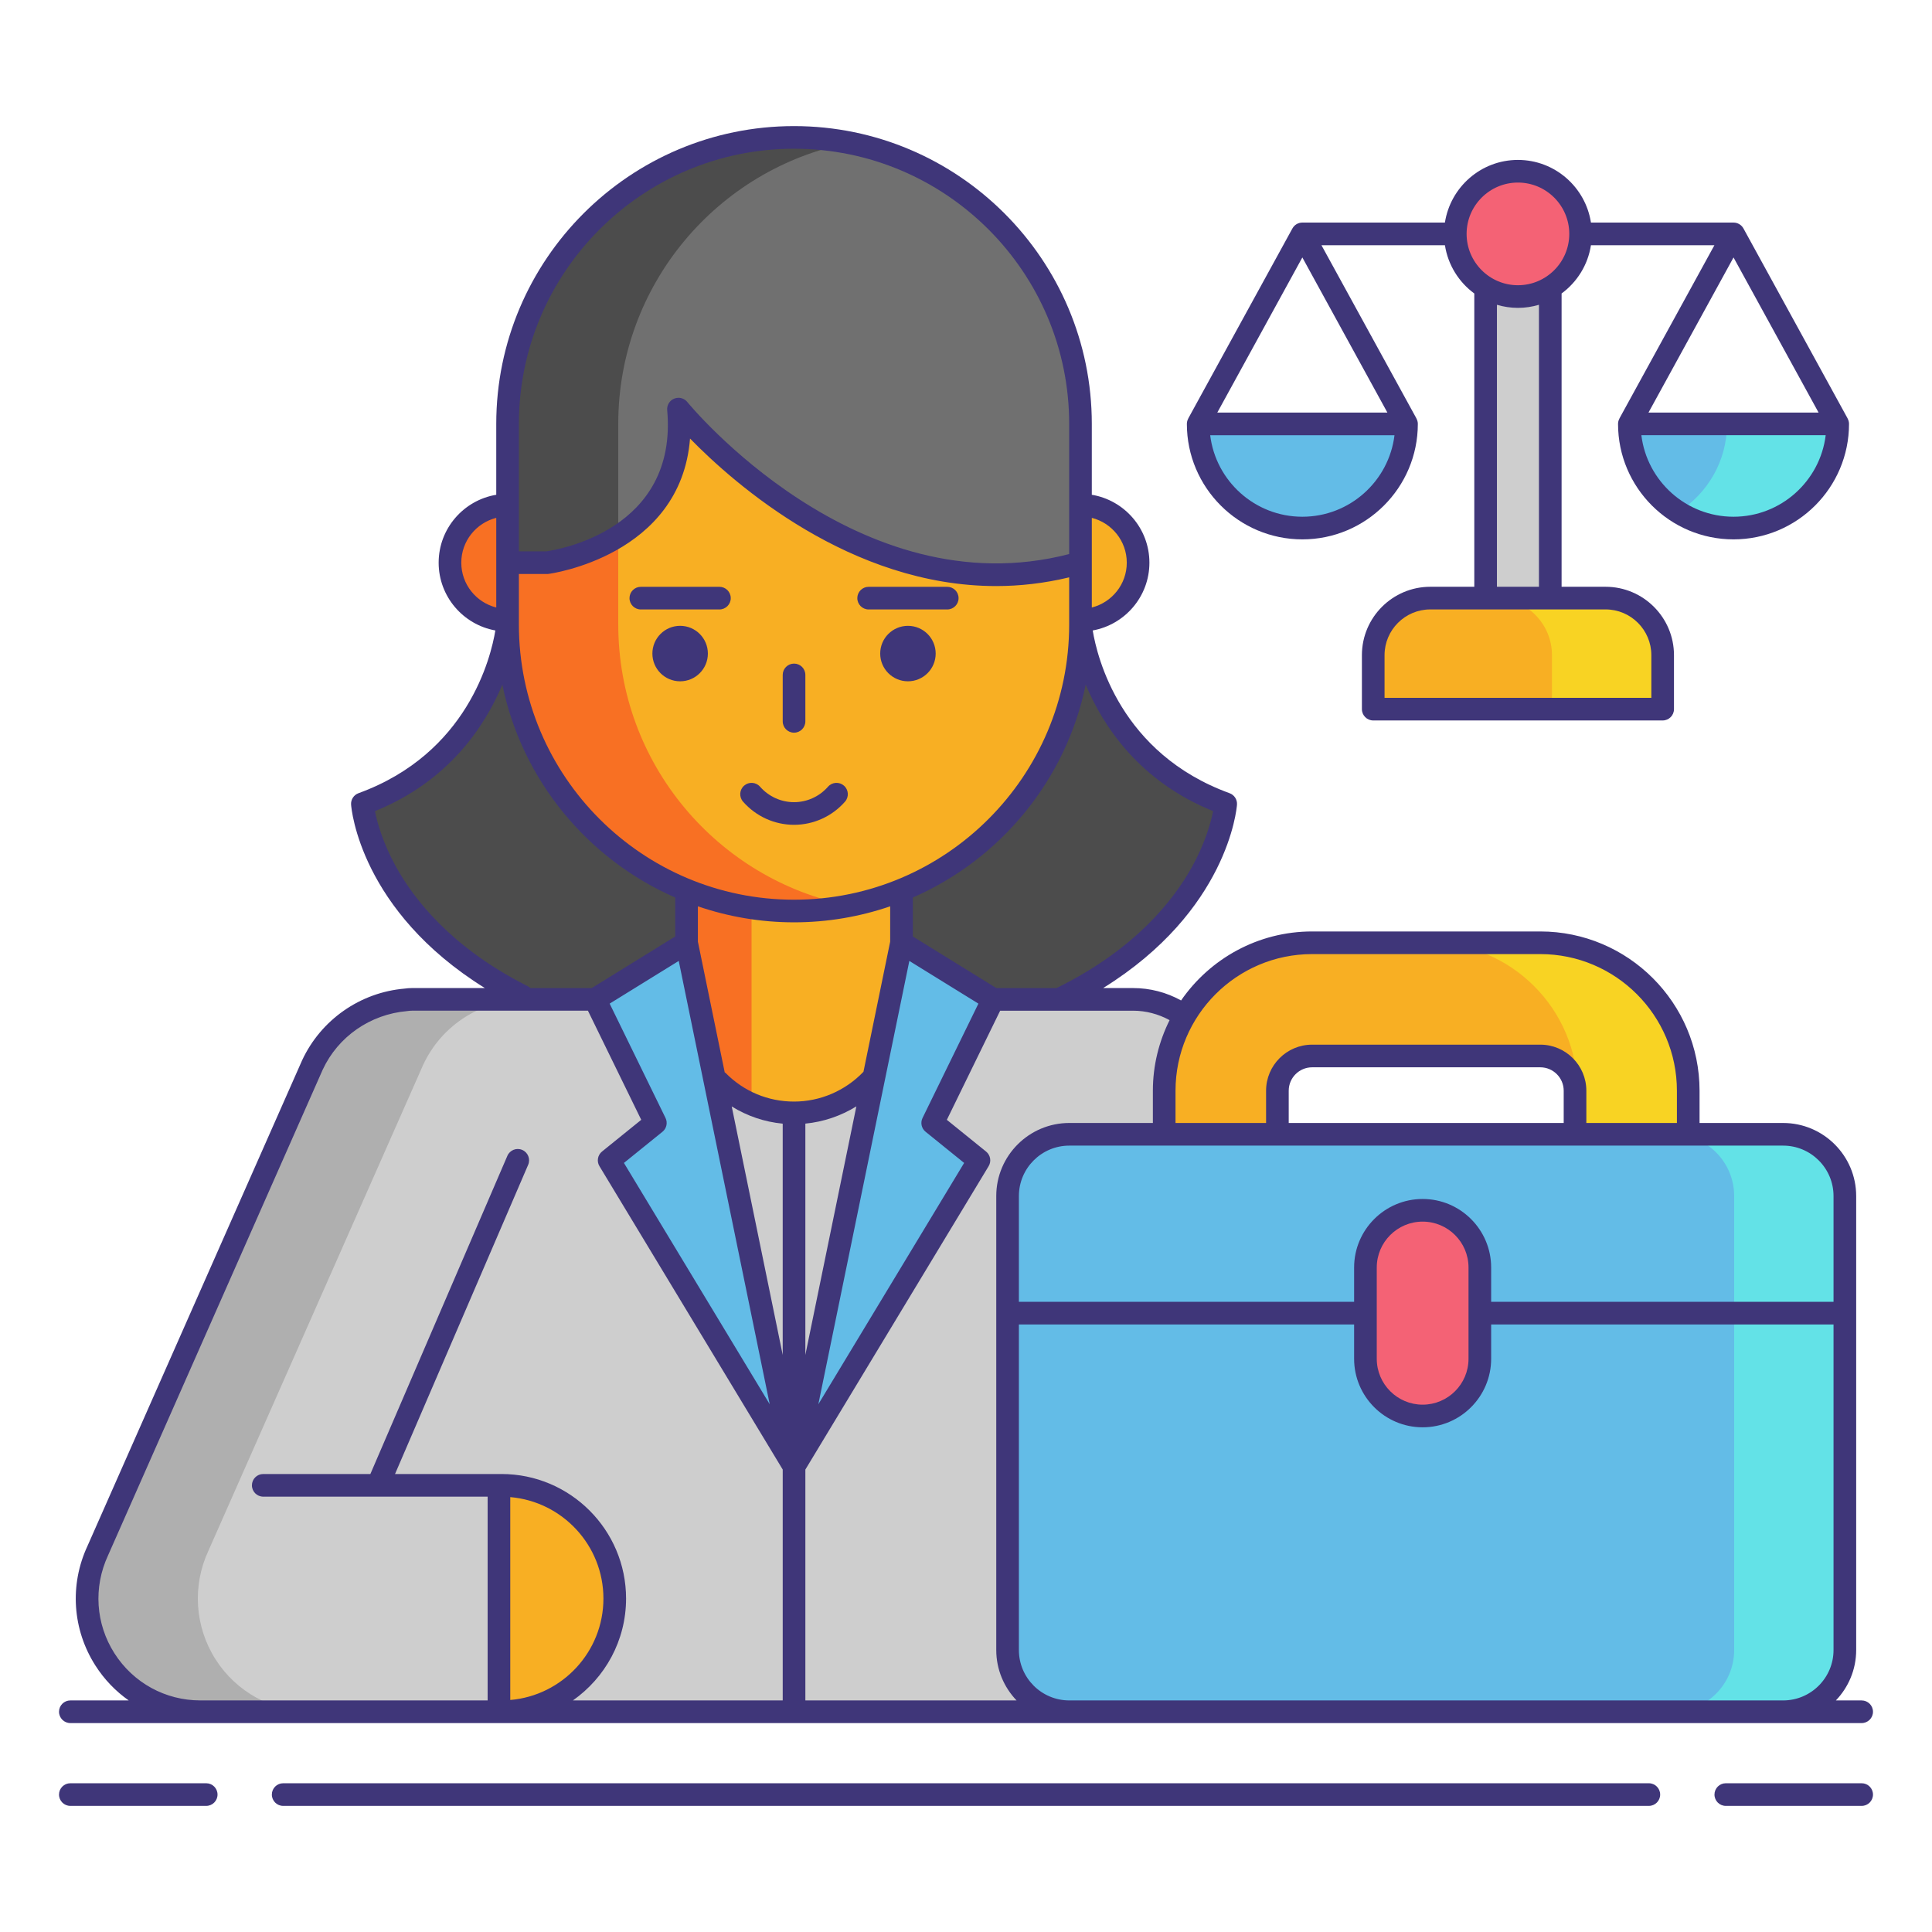 <svg id="Layer_1" height="512" viewBox="0 0 256 256" width="512" xmlns="http://www.w3.org/2000/svg"><g><g><path d="m143.171 82.757h-75.915s-1.555 17.321-19.24 23.756c0 0 2.289 30.75 57.197 33.908 54.908-3.158 57.197-33.908 57.197-33.908-17.683-6.435-19.239-23.756-19.239-23.756z" fill="#4c4c4c"/><path d="m105.214 132.423h44.924c6.443 0 11.667 5.223 11.667 11.667v82.727h-56.59v-94.394z" fill="#cecece"/><path d="m54.585 132.423c-.29 0-.573.028-.852.068-5.178.446-9.983 3.561-12.331 8.612l-28.457 64.39c-2.16 4.646-1.799 10.072.956 14.391s7.523 6.933 12.646 6.933h22.076 17.834 38.757v-94.394z" fill="#cecece"/><g><path d="m28.568 219.884c-2.755-4.319-3.116-9.745-.956-14.391l28.457-64.39c2.349-5.051 7.153-8.167 12.331-8.612.279-.04.562-.068.852-.068h-14.667c-.29 0-.573.028-.852.068-5.178.446-9.983 3.561-12.331 8.612l-28.457 64.39c-2.16 4.646-1.799 10.072.956 14.391s7.523 6.933 12.646 6.933h14.667c-5.123 0-9.891-2.614-12.646-6.933z" fill="#afafaf"/></g><path d="m105.214 147.465c-7.864 0-14.239-6.375-14.239-14.239v-25.021c0-7.864 6.375-14.239 14.239-14.239 7.864 0 14.239 6.375 14.239 14.239v25.021c0 7.863-6.375 14.239-14.239 14.239z" fill="#f8af23"/><path d="m90.974 108.204v25.021c0 5.864 3.547 10.897 8.611 13.079v-51.179c-5.064 2.182-8.611 7.215-8.611 13.079z" fill="#f87023"/><g><circle cx="67.256" cy="74.559" fill="#f87023" r="7.633"/><circle cx="143.171" cy="74.559" fill="#f8af23" r="7.633"/></g><path d="m105.214 120.715c-20.963 0-37.958-16.994-37.958-37.958v-13.995c0-20.963 16.994-37.958 37.958-37.958 20.963 0 37.958 16.994 37.958 37.958v13.995c-.001 20.963-16.995 37.958-37.958 37.958z" fill="#f8af23"/><path d="m81.923 82.757v-13.995c0-18.454 13.171-33.826 30.624-37.243-2.373-.465-4.824-.715-7.333-.715-20.963 0-37.958 16.994-37.958 37.958v13.995c0 20.963 16.994 37.958 37.958 37.958 2.51 0 4.96-.25 7.333-.715-17.453-3.418-30.624-18.789-30.624-37.243z" fill="#f87023"/><path d="m90.974 124.923-12.135 7.5 8 16.375-6.125 4.953 24.5 40.556z" fill="#63bce7"/><path d="m119.453 124.923 12.136 7.5-8 16.375 6.125 4.953-24.5 40.556z" fill="#63bce7"/><path d="m66.457 226.817c8.284 0 15-6.716 15-15s-6.716-15-15-15h-.344v30z" fill="#f8af23"/><path d="m67.256 74.559h5.234s19.033-2.349 17.411-20.349c0 0 23.372 29.014 53.27 20.349v-18.391c0-20.963-16.994-37.958-37.958-37.958-20.963 0-37.958 16.994-37.958 37.958v18.391z" fill="#707070"/><g><path d="m112.547 18.925c-2.373-.465-4.824-.715-7.333-.715-20.963 0-37.958 16.994-37.958 37.958v18.392h5.234s4.841-.601 9.432-3.503v-14.889c.001-18.454 13.172-33.826 30.625-37.243z" fill="#4c4c4c"/></g><g><path d="m216.2 165.302c-4.143 0-7.5-3.358-7.5-7.5v-13.274c0-2.539-2.065-4.604-4.604-4.604h-30.229c-2.539 0-4.604 2.065-4.604 4.604v13.274c0 4.142-3.357 7.5-7.5 7.5s-7.5-3.358-7.5-7.5v-13.274c0-10.81 8.795-19.604 19.604-19.604h30.229c10.81 0 19.604 8.794 19.604 19.604v13.274c0 4.142-3.357 7.5-7.5 7.5z" fill="#f8af23"/></g><g><path d="m204.096 124.923h-14.667c10.81 0 19.604 8.794 19.604 19.604v13.274c0 .538-.059 1.061-.167 1.567.721 3.389 3.729 5.933 7.333 5.933 4.143 0 7.5-3.358 7.5-7.5v-13.274c.001-10.809-8.794-19.604-19.603-19.604z" fill="#f8d323"/></g><path d="m236.273 226.817h-94.584c-4.518 0-8.18-3.662-8.18-8.18v-60.155c0-4.518 3.662-8.18 8.18-8.18h94.584c4.518 0 8.18 3.662 8.18 8.18v60.155c0 4.518-3.662 8.18-8.18 8.18z" fill="#63bce7"/><g><path d="m236.273 150.302h-14.667c4.518 0 8.18 3.662 8.18 8.18v60.156c0 4.518-3.662 8.18-8.18 8.18h14.667c4.518 0 8.18-3.662 8.18-8.18v-60.156c0-4.518-3.662-8.18-8.18-8.18z" fill="#63e2e7"/></g><path d="m188.507 187.627c-4.186 0-7.579-3.393-7.579-7.579v-12.097c0-4.186 3.393-7.579 7.579-7.579 4.186 0 7.579 3.393 7.579 7.579v12.097c0 4.185-3.393 7.579-7.579 7.579z" fill="#f46275"/></g><g><path d="m215.9 56.168c0 7.623 6.18 13.803 13.803 13.803s13.803-6.18 13.803-13.803z" fill="#63bce7"/><path d="m228.838 56.168c0 4.925-2.588 9.236-6.469 11.679 2.126 1.338 4.635 2.124 7.333 2.124 7.623 0 13.802-6.18 13.802-13.803z" fill="#63e2e7"/><path d="m220.311 93.965h-38.351v-7.152c0-4.176 3.385-7.562 7.562-7.562h23.228c4.176 0 7.562 3.385 7.562 7.562v7.152z" fill="#f8af23"/><path d="m212.749 79.251h-14.667c4.176 0 7.562 3.385 7.562 7.562v7.152h14.667v-7.152c0-4.177-3.386-7.562-7.562-7.562z" fill="#f8d323"/><path d="m196.851 30.992h8.568v48.258h-8.568z" fill="#cecece"/><circle cx="201.135" cy="30.992" fill="#f46275" r="8.302"/><path d="m158.765 56.168c0 7.623 6.18 13.803 13.803 13.803s13.803-6.18 13.803-13.803z" fill="#63bce7"/><g fill="#3f3679"><path d="m27.323 236.29h-18.003c-.828 0-1.5.671-1.5 1.5s.672 1.5 1.5 1.5h18.003c.828 0 1.5-.671 1.5-1.5s-.672-1.5-1.5-1.5z"/><path d="m246.68 236.29h-18.003c-.828 0-1.5.671-1.5 1.5s.672 1.5 1.5 1.5h18.003c.828 0 1.5-.671 1.5-1.5s-.672-1.5-1.5-1.5z"/><path d="m218.479 236.29h-180.958c-.828 0-1.5.671-1.5 1.5s.672 1.5 1.5 1.5h180.959c.828 0 1.5-.671 1.5-1.5s-.672-1.5-1.501-1.5z"/><path d="m9.32 228.317h17.227 39.566.344 38.757 36.475 94.585 10.406c.828 0 1.5-.671 1.5-1.5s-.672-1.5-1.5-1.5h-3.418c1.663-1.739 2.692-4.089 2.692-6.68v-60.156c0-5.337-4.343-9.68-9.68-9.68h-11.074v-4.274c0-11.637-9.468-21.104-21.104-21.104h-30.229c-7.197 0-13.556 3.626-17.368 9.142-1.942-1.074-4.117-1.642-6.361-1.642h-3.963c16.476-10.234 17.686-23.686 17.732-24.299.05-.67-.352-1.291-.983-1.521-14.463-5.262-17.546-18.003-18.134-21.564 4.265-.768 7.513-4.498 7.513-8.98 0-4.524-3.31-8.28-7.633-8.999v-9.393c0-21.757-17.7-39.458-39.457-39.458s-39.457 17.702-39.457 39.458v9.393c-4.323.719-7.633 4.475-7.633 8.999 0 4.482 3.248 8.213 7.513 8.98-.588 3.564-3.672 16.302-18.132 21.564-.632.23-1.033.851-.983 1.521.045.608 1.249 14.061 17.727 24.299h-9.662c-.332 0-.67.026-.981.073-5.884.506-11.08 4.137-13.574 9.5l-28.444 64.364c-2.389 5.137-1.995 11.055 1.052 15.83 1.18 1.851 2.687 3.408 4.416 4.626h-7.735c-.828 0-1.5.671-1.5 1.5s.672 1.501 1.5 1.501zm58.293-29.942c6.904.59 12.344 6.388 12.344 13.441s-5.44 12.852-12.344 13.441zm20.574-50.235-7.403-15.155 9.153-5.657 12.057 58.746-19.319-31.979 5.108-4.13c.543-.44.71-1.197.404-1.825zm-19.431-72.081h3.734c.062 0 .123-.004.184-.011.189-.023 17.542-2.357 18.76-17.938 5.968 6.11 21.285 19.548 40.565 19.547 3.126 0 6.36-.36 9.672-1.155v6.255c0 20.103-16.354 36.458-36.457 36.458s-36.458-16.355-36.458-36.458zm53.89 73.906 5.108 4.13-19.319 31.979 12.057-58.746 9.153 5.657-7.403 15.155c-.307.628-.14 1.385.404 1.825zm-15.932-1.08c2.409-.232 4.717-1.025 6.759-2.285l-6.759 32.934zm-1.5-26.671c4.458 0 8.74-.754 12.739-2.122v4.677l-3.54 17.248c-2.398 2.507-5.723 3.948-9.2 3.948-3.439 0-6.663-1.35-9.077-3.8-.031-.032-.073-.044-.107-.072l-3.555-17.323v-4.677c4 1.368 8.282 2.121 12.74 2.121zm-8.257 24.397c2.041 1.264 4.335 2.052 6.757 2.28v30.644zm44.731 78.706c-3.684 0-6.68-2.997-6.68-6.68v-43.138h44.419v4.548c0 5.006 4.073 9.079 9.079 9.079s9.079-4.073 9.079-9.079v-4.548h45.367v43.138c0 3.683-2.996 6.68-6.68 6.68zm40.74-45.27v-12.097c0-3.352 2.728-6.079 6.079-6.079s6.079 2.727 6.079 6.079v12.097c0 3.352-2.728 6.079-6.079 6.079s-6.079-2.727-6.079-6.079zm60.525-21.566v14.018h-45.367v-4.548c0-5.006-4.073-9.079-9.079-9.079s-9.079 4.073-9.079 9.079v4.548h-44.419v-14.018c0-3.683 2.996-6.68 6.68-6.68h94.585c3.683.001 6.679 2.997 6.679 6.68zm-35.753-9.679h-36.438v-4.274c0-1.711 1.393-3.104 3.104-3.104h30.229c1.712 0 3.104 1.393 3.104 3.104v4.274zm-33.334-22.379h30.229c9.982 0 18.104 8.122 18.104 18.104v4.274h-12v-4.274c0-3.366-2.738-6.104-6.104-6.104h-30.229c-3.366 0-6.104 2.738-6.104 6.104v4.274h-12v-4.274c0-9.982 8.122-18.104 18.104-18.104zm-18.89 8.752c-1.404 2.823-2.214 5.991-2.214 9.352v4.274h-11.073c-5.337 0-9.68 4.342-9.68 9.68v60.156c0 2.59 1.029 4.941 2.692 6.68h-27.986v-30.592l24.284-40.198c.388-.641.242-1.471-.341-1.942l-5.196-4.201 7.064-14.46h7.819.003.004 9.786c1.708-.001 3.356.445 4.838 1.251zm5.769-27.696c-.284 1.438-1.017 4.179-2.828 7.439-2.467 4.438-7.506 10.782-17.496 15.796-.14.07-.282.139-.424.208h-7.982l-11.062-6.836v-5.157c11.591-5.063 20.3-15.532 22.909-28.206 2.355 5.602 7.167 12.82 16.883 16.756zm-11.441-32.92c0 2.864-1.975 5.268-4.633 5.94v-5.94-5.797-.142c2.658.671 4.633 3.076 4.633 5.939zm-80.548-18.392c0-20.103 16.355-36.458 36.458-36.458s36.457 16.355 36.457 36.458v12.594 4.654c-28.063 7.282-50.377-19.869-50.602-20.147-.292-.361-.725-.558-1.168-.558-.189 0-.38.036-.563.109-.612.248-.991.867-.932 1.525 1.434 15.902-14.545 18.509-16.017 18.714h-3.635v-4.297-12.594zm-7.633 18.392c0-2.864 1.975-5.268 4.633-5.94v.142 5.797 5.94c-2.658-.671-4.633-3.075-4.633-5.939zm8.804 56.115-.434-.22c-9.735-5.013-14.647-11.285-17.054-15.665-1.761-3.204-2.477-5.893-2.758-7.31 9.716-3.937 14.528-11.155 16.883-16.757 2.609 12.675 11.319 23.144 22.91 28.207v5.157l-11.062 6.836h-8.141c-.101-.094-.213-.182-.344-.248zm-54.761 88.403c-2.493-3.907-2.814-8.749-.849-12.978l28.444-64.364c2.03-4.366 6.283-7.336 11.184-7.76.21-.03.422-.053.64-.053h23.318l7.064 14.46-5.196 4.201c-.583.471-.729 1.301-.341 1.942l24.284 40.198v30.592h-27.8c4.252-2.988 7.043-7.92 7.043-13.5 0-9.098-7.402-16.5-16.5-16.5h-.344-10.899-2.872l17.642-40.973c.327-.761-.023-1.644-.785-1.971-.763-.329-1.644.024-1.971.785l-18.153 42.159h-14.195c-.828 0-1.5.671-1.5 1.5s.672 1.5 1.5 1.5h15.183 5.151 9.399v27h-38.066c-4.634.002-8.889-2.331-11.381-6.238z"/><circle cx="90.121" cy="86.601" r="3.676"/><circle cx="120.307" cy="86.601" r="3.675"/><path d="m105.214 97.084c.828 0 1.5-.671 1.5-1.5v-6.154c0-.829-.672-1.5-1.5-1.5s-1.5.671-1.5 1.5v6.154c0 .829.672 1.5 1.5 1.5z"/><path d="m105.214 109.292c2.583 0 5.045-1.119 6.756-3.07.546-.623.483-1.57-.139-2.117-.625-.546-1.571-.484-2.117.139-1.142 1.301-2.781 2.048-4.5 2.048-1.72 0-3.359-.747-4.501-2.048-.547-.623-1.492-.686-2.117-.139-.623.546-.685 1.494-.139 2.117 1.711 1.951 4.174 3.07 6.757 3.07z"/><path d="m84.913 80.756h10.415c.828 0 1.5-.671 1.5-1.5s-.672-1.5-1.5-1.5h-10.415c-.828 0-1.5.671-1.5 1.5s.672 1.5 1.5 1.5z"/><path d="m115.099 80.756h10.416c.828 0 1.5-.671 1.5-1.5s-.672-1.5-1.5-1.5h-10.416c-.828 0-1.5.671-1.5 1.5s.672 1.5 1.5 1.5z"/><path d="m172.567 71.47c8.438 0 15.303-6.865 15.303-15.302 0-.26-.072-.501-.189-.714l.004-.007-12.585-22.954h16.36c.405 2.618 1.844 4.892 3.891 6.396v38.862h-5.83c-4.996 0-9.062 4.065-9.062 9.062v7.152c0 .829.672 1.5 1.5 1.5h38.351c.828 0 1.5-.671 1.5-1.5v-7.152c0-4.997-4.065-9.062-9.062-9.062h-5.83v-38.863c2.047-1.504 3.486-3.778 3.89-6.395h16.36l-12.585 22.954.004.007c-.116.213-.189.454-.189.714 0 8.438 6.865 15.302 15.303 15.302s15.303-6.865 15.303-15.302c0-.26-.072-.501-.189-.714l.004-.007-13.803-25.175c-.264-.48-.768-.779-1.315-.779h-18.893c-.726-4.694-4.781-8.302-9.675-8.302s-8.949 3.609-9.675 8.302h-18.893c-.548 0-1.052.299-1.315.779l-13.8 25.175.004.007c-.116.213-.189.454-.189.714.001 8.437 6.865 15.302 15.302 15.302zm68.405-16.802h-22.539l11.269-20.555zm-11.27 13.802c-6.276 0-11.47-4.724-12.212-10.802h24.424c-.742 6.079-5.935 10.802-12.212 10.802zm-10.891 18.343v5.652h-35.351v-5.652c0-3.342 2.719-6.062 6.062-6.062h7.33 8.567 7.33c3.343 0 6.062 2.719 6.062 6.062zm-14.892-9.062h-5.567v-37.365c.883.262 1.816.408 2.783.408.968 0 1.901-.146 2.784-.409zm-2.784-53.561c3.751 0 6.802 3.051 6.802 6.802 0 3.75-3.051 6.802-6.802 6.802s-6.802-3.051-6.802-6.802c0-3.75 3.051-6.802 6.802-6.802zm-28.567 9.923 11.269 20.555h-22.538zm-.001 34.357c-6.275 0-11.469-4.724-12.211-10.802h24.423c-.742 6.079-5.935 10.802-12.212 10.802z"/></g></g></g></svg>